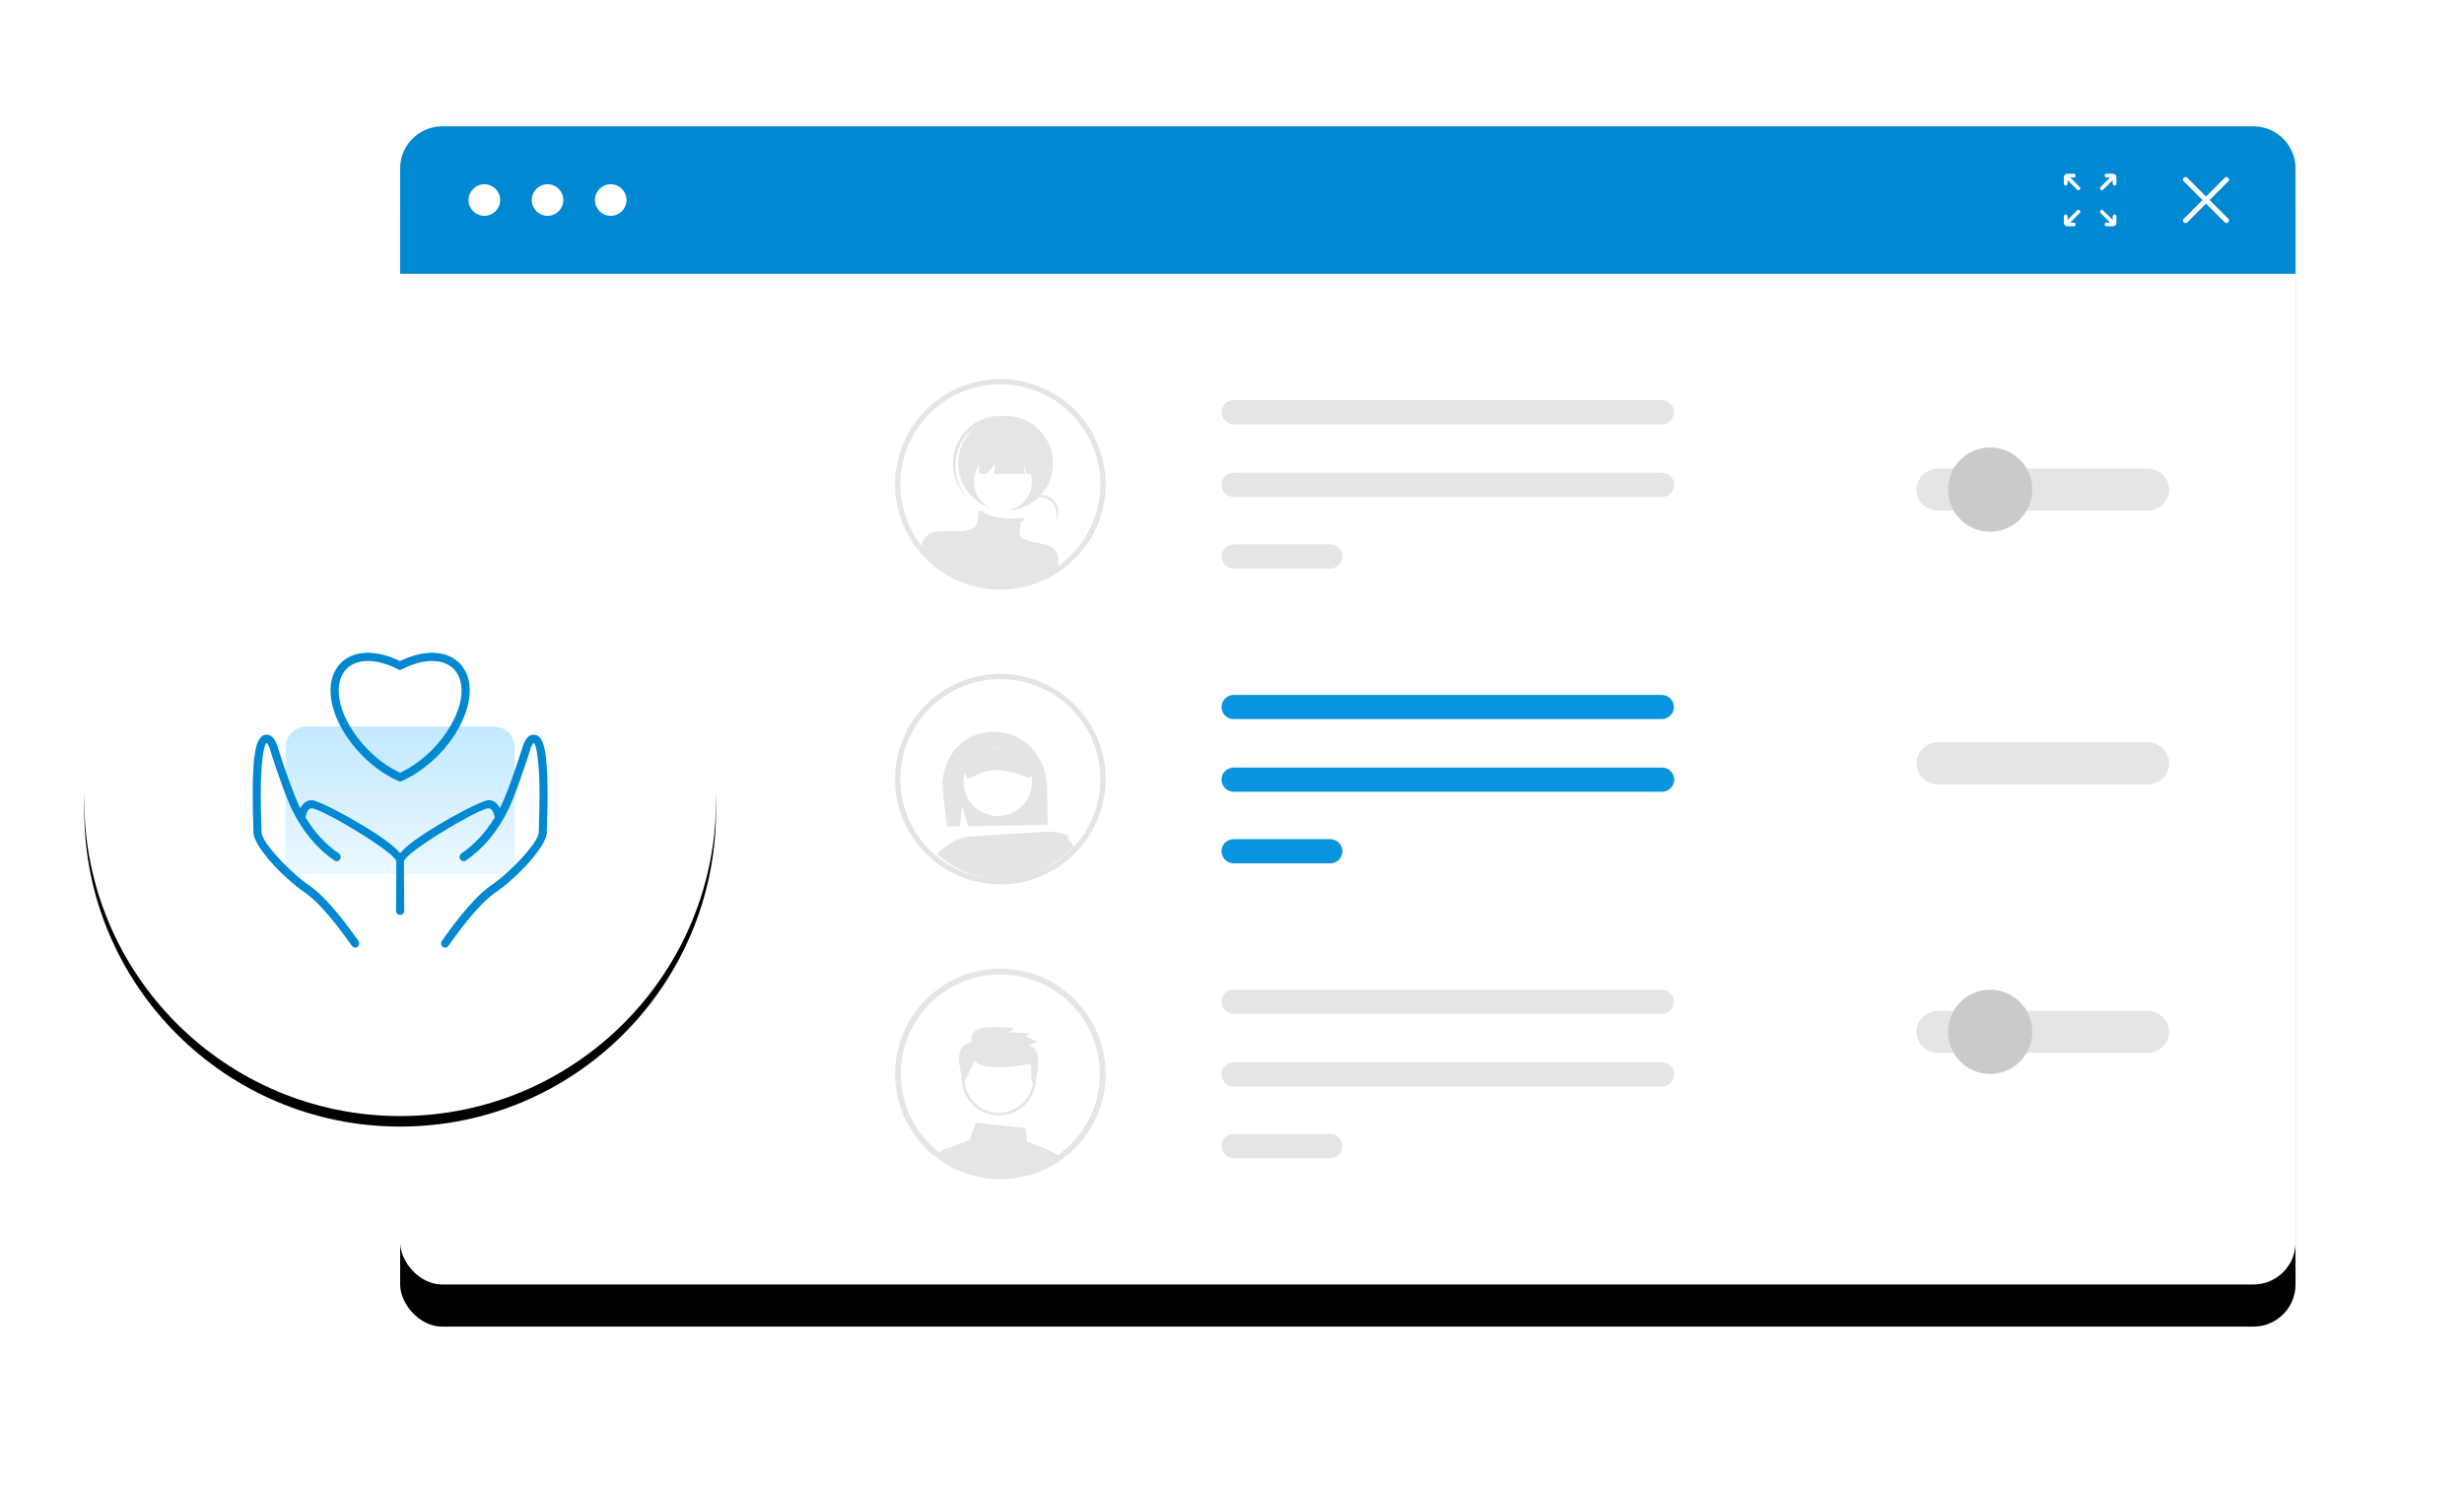 <?xml version="1.0" encoding="UTF-8"?>
<svg width="468px" height="284px" viewBox="0 0 468 284" version="1.1" xmlns="http://www.w3.org/2000/svg" xmlns:xlink="http://www.w3.org/1999/xlink">
    <title>marketing-img-guanhuai</title>
    <defs>
        <rect id="path-1" x="60" y="0" width="360" height="220" rx="8"></rect>
        <filter x="-14.4%" y="-20.0%" width="128.9%" height="147.3%" filterUnits="objectBoundingBox" id="filter-2">
            <feOffset dx="0" dy="8" in="SourceAlpha" result="shadowOffsetOuter1"></feOffset>
            <feGaussianBlur stdDeviation="16" in="shadowOffsetOuter1" result="shadowBlurOuter1"></feGaussianBlur>
            <feColorMatrix values="0 0 0 0 0   0 0 0 0 0   0 0 0 0 0  0 0 0 0.08 0" type="matrix" in="shadowBlurOuter1"></feColorMatrix>
        </filter>
        <circle id="path-3" cx="60" cy="128" r="60"></circle>
        <filter x="-20.8%" y="-19.2%" width="141.7%" height="141.7%" filterUnits="objectBoundingBox" id="filter-4">
            <feOffset dx="0" dy="2" in="SourceAlpha" result="shadowOffsetOuter1"></feOffset>
            <feGaussianBlur stdDeviation="8" in="shadowOffsetOuter1" result="shadowBlurOuter1"></feGaussianBlur>
            <feColorMatrix values="0 0 0 0 0   0 0 0 0 0   0 0 0 0 0  0 0 0 0.08 0" type="matrix" in="shadowBlurOuter1"></feColorMatrix>
        </filter>
        <linearGradient x1="50%" y1="0%" x2="50%" y2="100%" id="linearGradient-5">
            <stop stop-color="#C2E9FF" offset="0%"></stop>
            <stop stop-color="#EBF8FF" offset="100%"></stop>
        </linearGradient>
    </defs>
    <g id="页面-1" stroke="none" stroke-width="1" fill="none" fill-rule="evenodd">
        <g id="2.2.1产品介绍-营销中台" transform="translate(-1044, -1896)">
            <g id="编组-7" transform="translate(0, 1684)">
                <g id="marketing-img-guanhuai" transform="translate(1060, 236)">
                    <g id="矩形">
                        <use fill="black" fill-opacity="1" filter="url(#filter-2)" xlink:href="#path-1"></use>
                        <use fill="#FFFFFF" fill-rule="evenodd" xlink:href="#path-1"></use>
                    </g>
                    <path d="M68,0 L412,0 C416.418,-8.11624501e-16 420,3.582 420,8 L420,28 L420,28 L60,28 L60,8 C60,3.582 63.582,8.11624501e-16 68,0 Z" id="矩形" fill="#0088D2"></path>
                    <path d="M76,11 C77.657,11 79,12.343 79,14 C79,15.657 77.657,17 76,17 C74.343,17 73,15.657 73,14 C73,12.343 74.343,11 76,11 Z M88,11 C89.658,11 91,12.343 91,14 C91,15.657 89.658,17 88,17 C86.342,17 85,15.657 85,14 C85,12.343 86.342,11 88,11 Z M100,11 C101.658,11 103,12.343 103,14 C103,15.657 101.658,17 100,17 C98.343,17 97,15.657 97,14 C97,12.343 98.343,11 100,11 Z" id="Fill-41" fill="#FFFFFF"></path>
                    <g id="1.通用/2.Icon图标/Line/CloseLined" transform="translate(398, 9)" fill="#FFFFFF">
                        <path d="M5.677,5 L9.24,1.436 C9.42,1.256 9.42,0.959 9.24,0.779 L9.221,0.76 C9.041,0.58 8.744,0.58 8.565,0.76 L5.002,4.329 L1.439,0.76 C1.259,0.58 0.963,0.58 0.783,0.76 L0.764,0.779 C0.579,0.959 0.579,1.256 0.764,1.436 L4.326,5 L0.764,8.564 C0.584,8.744 0.584,9.041 0.764,9.221 L0.783,9.24 C0.963,9.42 1.259,9.42 1.439,9.24 L5.002,5.676 L8.565,9.24 C8.744,9.42 9.041,9.42 9.221,9.24 L9.24,9.221 C9.42,9.041 9.42,8.744 9.24,8.564 L5.677,5 Z" id="icon_close"></path>
                    </g>
                    <g id="1.通用/2.Icon图标/Line/CloseLined备份" transform="translate(376, 9)" fill="#FFFFFF">
                        <path d="M2.525,6.964 C2.662,6.827 2.884,6.827 3.021,6.964 L3.022,6.965 C3.159,7.102 3.159,7.325 3.022,7.462 L1.201,9.283 L1.891,9.283 L1.896,9.283 C2.088,9.286 2.242,9.442 2.242,9.634 C2.242,9.829 2.085,9.986 1.891,9.986 L0.658,9.986 L0.647,9.986 C0.289,9.98 0,9.688 0,9.328 L0,8.095 L5.13904192e-05,8.09 C0.003,7.898 0.159,7.744 0.352,7.744 L0.358,7.744 C0.549,7.747 0.704,7.903 0.704,8.095 L0.704,8.785 L2.525,6.964 Z M7.459,6.964 L9.28,8.785 L9.28,8.095 C9.28,7.903 9.434,7.747 9.626,7.744 L9.631,7.744 C9.824,7.744 9.98,7.898 9.983,8.09 L9.983,8.095 L9.983,9.328 C9.983,9.688 9.695,9.98 9.337,9.986 L9.326,9.986 L8.093,9.986 C7.898,9.986 7.741,9.829 7.741,9.634 C7.741,9.442 7.895,9.286 8.087,9.283 L8.093,9.283 L8.782,9.283 L6.961,7.462 C6.824,7.325 6.824,7.102 6.961,6.965 L6.963,6.964 C7.1,6.827 7.322,6.827 7.459,6.964 Z M1.891,0.003 C2.085,0.003 2.242,0.16 2.242,0.355 C2.242,0.547 2.088,0.703 1.896,0.706 L1.891,0.706 L1.201,0.706 L3.022,2.527 C3.159,2.664 3.159,2.886 3.022,3.024 L3.021,3.025 C2.884,3.162 2.662,3.162 2.525,3.025 L0.704,1.204 L0.704,1.893 C0.704,2.086 0.549,2.242 0.358,2.245 L0.352,2.245 C0.159,2.245 0.003,2.091 5.13904192e-05,1.899 L0,1.893 L0,0.66 C0,0.301 0.289,0.009 0.647,0.003 L0.658,0.003 L1.891,0.003 Z M9.326,0.003 L9.337,0.003 C9.695,0.009 9.983,0.301 9.983,0.66 L9.983,1.893 L9.983,1.899 C9.98,2.091 9.824,2.245 9.632,2.245 L9.626,2.245 C9.434,2.242 9.28,2.086 9.28,1.893 L9.28,1.204 L7.459,3.025 C7.322,3.162 7.1,3.162 6.963,3.025 L6.961,3.024 C6.824,2.886 6.824,2.664 6.961,2.527 L8.782,0.706 L8.093,0.706 L8.087,0.706 C7.895,0.703 7.741,0.547 7.741,0.355 C7.741,0.16 7.898,0.003 8.093,0.003 L9.326,0.003 Z" id="Fill-1"></path>
                    </g>
                    <path d="M391.839,168 C393.325,167.999 394.699,168.761 395.442,169.999 C396.186,171.237 396.186,172.763 395.442,174.001 C394.699,175.239 393.325,176.001 391.839,176 L391.839,176 L352.145,176 C349.851,175.994 347.995,174.2 348,171.992 C348.005,169.784 349.868,167.997 352.163,168 L352.163,168 Z M391.839,117 C393.325,116.999 394.699,117.761 395.442,118.999 C396.186,120.237 396.186,121.763 395.442,123.001 C394.699,124.239 393.325,125.001 391.839,125 L391.839,125 L352.145,125 C349.851,124.994 347.995,123.2 348,120.992 C348.005,118.784 349.868,116.997 352.163,117 L352.163,117 Z M391.839,65 C393.325,64.999 394.699,65.761 395.442,66.999 C396.186,68.237 396.186,69.763 395.442,71.001 C394.699,72.239 393.325,73.001 391.839,73 L391.839,73 L352.145,73 C349.851,72.994 347.995,71.2 348,68.992 C348.005,66.784 349.868,64.997 352.163,65 L352.163,65 Z" id="路径-11" fill="#E5E5E5" fill-rule="nonzero"></path>
                    <path d="M236.638,191.4 C237.933,191.4 238.982,192.43 238.982,193.7 C238.982,194.97 237.933,196 236.638,196 L236.638,196 L218.339,196 C217.502,195.998 216.729,195.558 216.312,194.846 C215.894,194.133 215.896,193.257 216.317,192.546 C216.737,191.835 217.512,191.399 218.349,191.4 L218.349,191.4 Z M299.656,177.799 C300.95,177.799 302,178.828 302,180.099 C302,181.369 300.95,182.398 299.656,182.398 L299.656,182.398 L218.339,182.398 C217.502,182.397 216.729,181.957 216.312,181.244 C215.894,180.532 215.896,179.655 216.317,178.945 C216.737,178.234 217.512,177.797 218.349,177.799 L218.349,177.799 Z M299.596,164 C300.889,164.002 301.936,165.031 301.936,166.3 C301.936,167.568 300.889,168.597 299.596,168.6 L299.596,168.6 L218.349,168.6 C217.054,168.6 216.005,167.57 216.005,166.3 C216.005,165.03 217.054,164 218.349,164 L218.349,164 Z" id="路径-13" fill="#E5E5E5" fill-rule="nonzero"></path>
                    <path d="M236.638,79.4 C237.933,79.4 238.982,80.43 238.982,81.7 C238.982,82.97 237.933,84 236.638,84 L236.638,84 L218.339,84 C217.045,83.997 215.997,82.965 216,81.695 C216.003,80.425 217.054,79.398 218.349,79.4 L218.349,79.4 Z M299.656,65.799 C300.493,65.799 301.267,66.237 301.686,66.949 C302.105,67.66 302.105,68.537 301.686,69.249 C301.267,69.96 300.493,70.398 299.656,70.398 L299.656,70.398 L218.339,70.398 C217.502,70.397 216.729,69.957 216.312,69.244 C215.894,68.532 215.896,67.655 216.317,66.945 C216.737,66.234 217.512,65.797 218.349,65.799 L218.349,65.799 Z M299.596,52 C300.889,52.002 301.936,53.031 301.936,54.3 C301.936,55.568 300.889,56.597 299.596,56.6 L299.596,56.6 L218.349,56.6 C217.054,56.6 216.005,55.57 216.005,54.3 C216.005,53.03 217.054,52 218.349,52 L218.349,52 Z" id="路径-12" fill="#E5E5E5" fill-rule="nonzero"></path>
                    <path d="M236.638,135.4 C237.933,135.4 238.982,136.43 238.982,137.7 C238.982,138.97 237.933,140 236.638,140 L236.638,140 L218.339,140 C217.045,139.997 215.997,138.965 216,137.695 C216.003,136.425 217.054,135.398 218.349,135.4 L218.349,135.4 Z M299.656,121.799 C300.95,121.799 302,122.828 302,124.099 C302,125.369 300.95,126.398 299.656,126.398 L299.656,126.398 L218.339,126.398 C217.045,126.396 215.997,125.364 216,124.094 C216.003,122.824 217.054,121.796 218.349,121.799 L218.349,121.799 Z M299.596,108 C300.889,108.002 301.936,109.031 301.936,110.3 C301.936,111.568 300.889,112.597 299.596,112.6 L299.596,112.6 L218.349,112.6 C217.054,112.6 216.005,111.57 216.005,110.3 C216.005,109.03 217.054,108 218.349,108 L218.349,108 Z" id="路径-10" fill="#0994E0" fill-rule="nonzero"></path>
                    <path d="M362,164 C366.418,164 370,167.582 370,172 C370,176.418 366.418,180 362,180 C357.582,180 354,176.418 354,172 C354,167.582 357.582,164 362,164 Z M362,61 C366.418,61 370,64.582 370,69 C370,73.418 366.418,77 362,77 C357.582,77 354,73.418 354,69 C354,64.582 357.582,61 362,61 Z" id="椭圆形-2" fill="#CACACA" fill-rule="nonzero"></path>
                    <path d="M156.341,170.611 C160.073,163.591 167.608,159.449 175.534,160.059 C183.46,160.67 190.272,165.917 192.886,173.426 C195.736,181.606 192.993,190.691 186.094,195.929 C186.04,195.972 185.983,196.011 185.929,196.051 C185.756,196.18 185.581,196.306 185.405,196.428 C185.272,196.525 185.135,196.618 184.999,196.708 C184.902,196.772 184.809,196.833 184.712,196.891 C184.364,197.114 184.012,197.322 183.653,197.519 C183.509,197.598 183.366,197.674 183.222,197.749 C183.193,197.763 183.165,197.778 183.136,197.792 C182.957,197.882 182.781,197.975 182.598,198.061 C182.594,198.065 182.587,198.065 182.583,198.068 C181.771,198.457 180.932,198.79 180.074,199.063 L180.074,199.063 L180.063,199.067 C178.704,199.496 177.304,199.779 175.884,199.91 C175.263,199.971 174.635,200 174,200 C172.258,200.001 170.524,199.774 168.841,199.325 C168.182,199.152 167.532,198.944 166.896,198.7 C166.702,198.629 166.511,198.553 166.321,198.474 C166.314,198.471 166.31,198.471 166.303,198.467 C166.221,198.431 166.131,198.395 166.048,198.359 C165.643,198.183 165.248,197.993 164.86,197.792 L164.86,197.792 L164.691,197.706 C164.426,197.566 164.16,197.419 163.902,197.264 C163.758,197.182 163.614,197.096 163.475,197.009 L163.475,197.009 L163.453,196.999 C162.961,196.69 162.484,196.367 162.024,196.019 C161.906,195.932 161.794,195.843 161.68,195.753 C161.389,195.53 161.109,195.297 160.836,195.053 C160.692,194.931 160.549,194.801 160.412,194.676 C159.888,194.191 159.39,193.678 158.923,193.139 C158.908,193.125 158.898,193.11 158.883,193.096 C158.693,192.877 158.506,192.651 158.327,192.425 C153.388,186.194 152.609,177.631 156.341,170.611 Z M176.368,161.244 C168.747,160.282 161.302,164.027 157.531,170.72 C153.76,177.413 154.414,185.722 159.185,191.743 C159.213,191.781 159.243,191.818 159.274,191.854 C159.414,192.033 159.562,192.206 159.712,192.378 C160.165,192.903 160.646,193.402 161.156,193.872 C161.285,193.99 161.418,194.116 161.554,194.231 C161.812,194.46 162.078,194.683 162.354,194.891 C162.365,194.899 162.376,194.908 162.386,194.916 C162.532,194.782 162.69,194.661 162.857,194.554 C163.323,194.247 163.859,194.062 164.415,194.015 L164.415,194.015 C164.526,193.942 164.642,193.882 164.763,193.836 L164.763,193.836 L168.159,192.561 L169.362,189.262 L178.825,190.281 L179.058,192.863 C180.888,193.452 182.663,194.2 184.364,195.096 C184.558,195.201 184.75,195.309 184.937,195.421 L185.071,195.322 C185.193,195.239 185.315,195.15 185.433,195.056 C191.551,190.41 194.248,182.524 192.259,175.104 C190.269,167.684 183.988,162.206 176.368,161.244 Z M171.548,171.163 C173.267,171.037 174.995,171.092 176.702,171.326 L176.702,171.326 L175.568,172.047 L179.485,172.287 L178.93,172.857 L181.094,173.945 C180.464,174.046 179.87,174.3 179.362,174.685 C180.045,174.691 180.639,175.213 180.911,175.828 C181.146,176.459 181.233,177.135 181.167,177.805 C181.124,178.856 181,179.902 180.796,180.933 C180.785,181.476 180.713,182.026 180.574,182.571 C179.771,185.705 176.947,187.898 173.712,187.899 C170.756,187.894 168.114,186.055 167.084,183.284 C166.729,182.329 166.592,181.333 166.655,180.358 C166.443,179.582 166.29,178.791 166.195,177.991 C166.062,177.214 166.122,176.417 166.368,175.668 C166.764,174.711 167.626,174.026 168.649,173.859 C168.247,173.179 168.621,172.26 169.268,171.797 C169.915,171.335 170.749,171.222 171.548,171.163 Z M169.146,177.494 L167.199,181.361 C167.426,184.089 169.354,186.454 172.1,187.157 C175.299,187.976 178.606,186.286 179.816,183.214 C179.981,182.797 180.099,182.373 180.174,181.947 C179.711,180.918 179.897,179.696 179.854,178.512 C179.798,178.362 179.736,178.214 179.669,178.068 C177.488,178.554 174.333,178.853 172.147,178.661 C171.046,178.565 169.852,178.329 169.146,177.494 L169.146,177.494 Z" id="形状" fill="#E5E5E5" fill-rule="nonzero"></path>
                    <path d="M156.341,114.611 C160.073,107.591 167.608,103.449 175.534,104.059 C183.46,104.67 190.272,109.917 192.886,117.426 C195.736,125.606 192.993,134.691 186.094,139.929 C186.04,139.972 185.983,140.011 185.929,140.051 C185.756,140.18 185.581,140.306 185.405,140.428 C185.272,140.525 185.135,140.618 184.999,140.708 C184.902,140.772 184.809,140.833 184.712,140.891 C184.364,141.114 184.012,141.322 183.653,141.519 C183.509,141.598 183.366,141.674 183.222,141.749 C183.193,141.763 183.165,141.778 183.136,141.792 C182.956,141.882 182.781,141.975 182.598,142.061 C182.594,142.065 182.587,142.065 182.583,142.068 C181.771,142.457 180.932,142.79 180.074,143.063 L180.074,143.063 L180.063,143.067 C178.704,143.496 177.304,143.779 175.884,143.91 C175.263,143.971 174.635,144 174,144 C172.258,144.001 170.524,143.774 168.841,143.325 C168.182,143.152 167.532,142.944 166.896,142.7 C166.702,142.629 166.511,142.553 166.321,142.474 C166.314,142.471 166.31,142.471 166.303,142.467 C166.221,142.431 166.131,142.395 166.048,142.359 C165.643,142.183 165.248,141.993 164.86,141.792 L164.86,141.792 L164.691,141.706 C164.426,141.566 164.16,141.419 163.902,141.264 C163.758,141.182 163.614,141.096 163.475,141.009 L163.475,141.009 L163.453,140.999 C162.961,140.69 162.484,140.367 162.024,140.019 C161.906,139.932 161.794,139.843 161.68,139.753 C161.389,139.53 161.109,139.297 160.836,139.053 C160.692,138.931 160.549,138.801 160.412,138.676 C159.888,138.191 159.39,137.678 158.923,137.139 C158.908,137.125 158.898,137.11 158.883,137.096 C158.693,136.877 158.506,136.651 158.327,136.425 C153.388,130.194 152.609,121.631 156.341,114.611 Z M176.379,105.15 C168.72,104.183 161.237,107.947 157.447,114.674 C153.657,121.4 154.314,129.751 159.109,135.802 C159.137,135.841 159.167,135.878 159.199,135.914 C159.34,136.094 159.488,136.267 159.639,136.44 C160.094,136.968 160.578,137.469 161.09,137.941 C161.22,138.06 161.353,138.187 161.49,138.302 C161.75,138.533 162.017,138.757 162.295,138.966 C162.461,139.096 162.63,139.222 162.8,139.349 C163.049,139.533 163.305,139.709 163.561,139.879 C163.59,139.897 163.615,139.915 163.644,139.933 C163.752,140.009 163.868,140.081 163.98,140.15 C164.362,140.388 164.755,140.611 165.156,140.821 L165.156,140.821 L165.315,140.904 C165.643,141.073 165.979,141.236 166.318,141.384 C166.361,141.405 166.401,141.423 166.444,141.441 C166.484,141.459 166.523,141.474 166.567,141.492 C166.606,141.51 166.65,141.524 166.689,141.542 C167.471,141.871 168.275,142.144 169.096,142.358 C170.695,142.787 172.344,143.003 173.999,143 C174.032,143 174.064,143 174.096,143 C169.942,142.987 165.781,141.532 162.447,138.603 C162.295,138.471 162.146,138.334 162,138.193 C162.912,137.3 165.429,135.094 168.222,134.89 L180.818,134.108 C180.818,134.108 185.59,133.557 187,134.944 L186.974,135.442 C187.284,135.74 187.664,136.205 187.964,136.883 C192.331,132.153 194.058,125.446 192.351,119.08 C190.351,111.623 184.038,106.117 176.379,105.15 Z M187.399,137.472 L187.252,137.56 C187.098,137.654 186.939,137.763 186.767,137.938 C186.154,138.569 185.347,139.152 184.509,139.686 C182.789,140.921 180.89,141.813 178.91,142.358 L179.212,142.276 L179.212,142.276 L179.769,142.109 C179.862,142.08 179.956,142.047 180.05,142.015 C180.769,141.776 181.471,141.492 182.153,141.163 C182.33,141.08 182.507,140.994 182.68,140.904 L182.68,140.904 L182.702,140.893 C182.72,140.882 182.741,140.875 182.76,140.864 C182.897,140.792 183.034,140.72 183.171,140.644 L183.171,140.644 L183.268,140.59 C183.575,140.417 183.878,140.236 184.177,140.049 C184.257,139.998 184.336,139.947 184.416,139.893 L184.416,139.893 L184.448,139.872 C184.556,139.803 184.661,139.731 184.765,139.655 C184.888,139.576 185.007,139.489 185.126,139.399 C185.249,139.316 185.372,139.226 185.491,139.132 C186.169,138.617 186.806,138.062 187.399,137.472 Z M172.619,115.002 C178.562,114.901 182.763,119.806 182.868,125.493 L182.868,125.493 L183,132.677 L167.882,132.932 L166.699,129.011 L166.33,132.958 L163.865,133 L163.002,125.596 C162.897,119.909 166.676,115.102 172.619,115.002 Z M179.444,123.761 C173.87,121.736 172.147,121.765 167.936,123.942 L167.936,123.942 L167.826,124 L167.209,122.86 C167.072,123.384 167,123.933 167,124.5 C167,128.09 169.91,131 173.5,131 C177.09,131 180,128.09 180,124.5 C180,124.023 179.949,123.558 179.851,123.11 L179.556,123.801 Z M173.5,118 C173.116,118 172.739,118.033 172.373,118.097 L173.45,118.081 L174.42,118.065 C174.119,118.022 173.812,118 173.5,118 Z" id="形状" fill="#E4E4E4" fill-rule="nonzero"></path>
                    <path d="M156.341,58.611 C160.073,51.591 167.608,47.449 175.535,48.059 C183.461,48.67 190.273,53.917 192.886,61.426 C195.735,69.606 192.993,78.691 186.094,83.929 C186.04,83.972 185.983,84.011 185.929,84.051 C185.627,84.277 185.315,84.5 184.999,84.708 C184.902,84.772 184.809,84.833 184.712,84.891 C184.364,85.114 184.012,85.322 183.653,85.519 C183.509,85.598 183.366,85.674 183.222,85.749 L183.222,85.749 L183.136,85.792 C182.956,85.882 182.78,85.975 182.597,86.061 C182.594,86.065 182.587,86.065 182.583,86.068 C181.77,86.457 180.932,86.79 180.074,87.063 L180.074,87.063 L180.063,87.067 C178.704,87.496 177.303,87.779 175.884,87.91 C175.263,87.971 174.635,88 174,88 C172.258,88.001 170.524,87.774 168.841,87.325 C167.983,87.099 167.141,86.815 166.321,86.474 C166.314,86.471 166.31,86.471 166.303,86.467 C166.221,86.431 166.131,86.395 166.048,86.359 C165.643,86.183 165.248,85.993 164.86,85.792 L164.86,85.792 L164.691,85.706 C164.278,85.487 163.873,85.257 163.474,85.009 L163.474,85.009 L163.453,84.999 C162.839,84.616 162.247,84.2 161.679,83.753 C161.389,83.53 161.109,83.297 160.836,83.053 C160.692,82.931 160.549,82.801 160.412,82.676 C159.888,82.191 159.39,81.678 158.922,81.139 C158.908,81.125 158.897,81.11 158.883,81.096 C158.693,80.877 158.506,80.651 158.327,80.425 C153.388,74.194 152.609,65.631 156.341,58.611 Z M165.949,85.216 C166.071,85.274 166.194,85.33 166.318,85.384 C166.361,85.405 166.401,85.423 166.444,85.441 C166.523,85.474 166.606,85.51 166.689,85.542 C167.471,85.871 168.275,86.144 169.096,86.358 C170.695,86.787 172.344,87.003 173.999,87 C174.032,87 174.064,87 174.096,87 L174.2,87 C172.445,87.001 170.696,86.769 169,86.31 C168.134,86.08 167.285,85.789 166.459,85.441 C166.452,85.438 166.448,85.438 166.441,85.434 L166.184,85.324 L166.184,85.324 Z M176.379,49.15 C168.72,48.183 161.237,51.947 157.447,58.674 C153.657,65.4 154.314,73.751 159.109,79.802 L159.05,79.726 L159.072,79.611 C159.127,79.359 159.195,79.11 159.275,78.865 L159.279,78.862 C159.3,78.799 159.326,78.738 159.355,78.678 C159.375,78.626 159.398,78.574 159.423,78.524 C160.071,77.296 161.244,76.991 162.699,76.925 C163.52,76.888 164.429,76.929 165.388,76.918 C165.895,76.914 166.419,76.896 166.944,76.848 C170.256,76.544 169.655,74.563 169.803,73.496 C169.952,72.462 170.871,73.357 170.932,73.415 L170.936,73.419 C172.81,74.308 174.883,74.676 176.944,74.486 C177.298,74.442 177.653,74.417 178.008,74.406 C178.941,74.395 178.739,74.666 178.417,74.89 C178.26,74.994 178.097,75.087 177.928,75.168 C177.928,75.168 177.78,76.085 177.628,77.457 C177.483,78.77 182.047,79.225 182.941,79.511 L182.944,79.511 C183.981,79.897 184.755,80.789 185,81.88 L185,83.492 L185.126,83.399 C185.188,83.358 185.249,83.314 185.31,83.27 L185.491,83.132 C191.639,78.463 194.35,70.537 192.351,63.08 C190.351,55.623 184.038,50.117 176.379,49.15 Z M175,55 C179.971,55 184,59.029 184,64 C184,66.306 183.133,68.409 181.707,70.002 L181.907,70.001 C183.115,70.037 184.199,70.729 184.706,71.787 C185.213,72.845 185.056,74.089 184.302,75 C184.835,74.046 184.809,72.891 184.233,71.96 C183.657,71.029 182.616,70.459 181.492,70.459 L181.492,70.459 L181.285,70.466 C181.276,70.466 181.267,70.467 181.257,70.468 C179.638,72.036 177.432,73 175,73 C174.905,73 174.81,72.999 174.716,72.996 L174.5,73 C177.538,73 180,70.538 180,67.5 C180,66.98 179.928,66.477 179.793,66.001 L179.06,66 L178.332,64.106 L178.696,66 L172.803,66 L173.03,64.106 L171.333,66 L170,66 L170,64.336 C169.37,65.231 169,66.322 169,67.5 C169,69.929 170.574,71.99 172.758,72.719 C168.872,71.722 166,68.197 166,64 C166,61.152 167.322,58.614 169.387,56.965 C168.781,57.38 168.217,57.878 167.711,58.458 C164.536,62.097 164.765,67.644 168.227,71 C168.15,70.935 168.073,70.87 167.998,70.802 L167.998,70.802 L167.947,70.756 C164.303,67.427 163.996,61.72 167.263,58.005 C169.149,55.86 171.816,54.849 174.435,55.018 C174.621,55.006 174.81,55 175,55 Z" id="形状" fill="#E5E5E5" fill-rule="nonzero"></path>
                    <g id="椭圆形">
                        <use fill="black" fill-opacity="1" filter="url(#filter-4)" xlink:href="#path-3"></use>
                        <use fill="#FFFFFF" fill-rule="evenodd" xlink:href="#path-3"></use>
                    </g>
                    <g id="marketing-icon-guanhuai" transform="translate(32, 100)">
                        <path d="M6.222,42 L49.778,42 L49.778,18 C49.778,15.791 47.987,14 45.778,14 L10.222,14 C8.013,14 6.222,15.791 6.222,18 L6.222,42 L6.222,42 Z" id="路径备份" fill="url(#linearGradient-5)"></path>
                        <path d="M53.354,15.556 C54.433,15.556 55.09,16.545 55.48,18.489 L55.48,18.489 L55.553,18.877 C55.564,18.943 55.575,19.011 55.586,19.08 L55.586,19.08 L55.649,19.504 L55.706,19.951 L55.757,20.422 L55.802,20.917 L55.842,21.435 L55.877,21.977 L55.907,22.542 L55.944,23.434 L55.963,24.058 L55.978,24.705 L55.99,25.375 L55.999,26.303 L56,27.246 L55.994,28.216 L55.971,29.742 L55.947,30.823 L55.868,33.859 L55.865,34.105 C55.865,35.199 54.857,36.921 53.359,38.766 L53.359,38.766 L52.99,39.211 C52.864,39.36 52.735,39.509 52.604,39.659 L52.604,39.659 L52.203,40.109 L51.996,40.334 L51.574,40.784 C51.432,40.933 51.287,41.083 51.141,41.231 L51.141,41.231 L50.697,41.675 L50.245,42.113 L49.786,42.545 L49.322,42.968 C48.234,43.945 47.115,44.841 46.058,45.567 L46.058,45.567 L45.882,45.691 C44.993,46.329 44,47.234 42.905,48.406 L42.905,48.406 L42.462,48.889 C42.088,49.303 41.703,49.747 41.307,50.221 L41.307,50.221 L40.826,50.803 L40.334,51.414 L39.705,52.217 L39.059,53.065 L38.796,53.417 L38.262,54.141 L37.717,54.893 L37.162,55.674 C36.912,56.029 36.432,56.106 36.091,55.846 C35.75,55.585 35.676,55.086 35.926,54.731 L35.926,54.731 L36.778,53.539 L37.333,52.779 L37.606,52.41 L38.146,51.694 L38.411,51.346 L38.935,50.673 L39.194,50.347 L39.702,49.716 C40.542,48.689 41.338,47.78 42.094,46.991 L42.094,46.991 L42.542,46.531 C43.502,45.566 44.392,44.802 45.214,44.237 L45.214,44.237 L45.419,44.094 C45.694,43.9 45.974,43.693 46.258,43.475 L46.258,43.475 L46.685,43.139 L46.9,42.965 L47.332,42.608 C47.476,42.486 47.62,42.363 47.764,42.238 L47.764,42.238 L48.196,41.857 L48.732,41.368 L49.262,40.868 L49.679,40.462 L50.088,40.053 L50.488,39.642 L50.877,39.232 L51.253,38.823 L51.616,38.417 L51.962,38.016 C52.019,37.949 52.074,37.883 52.129,37.818 L52.129,37.818 L52.449,37.427 C52.605,37.234 52.753,37.045 52.893,36.86 L52.893,36.86 L53.161,36.495 L53.406,36.144 C53.987,35.285 54.333,34.566 54.333,34.105 L54.333,34.105 L54.337,33.734 L54.428,30.242 L54.448,29.199 L54.464,27.961 L54.468,26.777 C54.467,26.311 54.464,25.854 54.457,25.399 L54.457,25.399 L54.44,24.53 L54.412,23.699 L54.375,22.906 L54.346,22.4 L54.296,21.677 L54.259,21.22 L54.198,20.574 L54.13,19.976 L54.083,19.605 L54.033,19.258 L53.981,18.935 L53.928,18.636 L53.873,18.363 L53.803,18.058 L53.732,17.794 C53.607,17.375 53.478,17.15 53.354,17.15 L53.354,17.15 L53.34,17.154 C53.325,17.161 53.303,17.18 53.276,17.211 L53.276,17.211 L53.214,17.291 C53.203,17.307 53.191,17.325 53.178,17.345 L53.178,17.345 L53.096,17.479 L53.001,17.654 L52.95,17.756 L52.839,17.994 L52.733,18.248 L52.743,18.229 L52.743,18.236 L52.733,18.282 L52.65,18.572 L52.315,19.634 L51.967,20.696 L51.547,21.948 L51.315,22.625 L50.946,23.682 L50.561,24.764 L50.266,25.571 L50.011,26.253 L49.757,26.919 L49.506,27.56 L49.259,28.17 C49.218,28.269 49.178,28.366 49.138,28.462 L49.138,28.462 L48.902,29.012 C48.748,29.363 48.6,29.681 48.461,29.957 C46.472,33.92 43.899,37.11 40.481,39.451 C40.128,39.693 39.653,39.591 39.42,39.223 C39.187,38.855 39.285,38.361 39.639,38.119 C42.219,36.352 44.29,34.056 45.98,31.256 C45.719,30.03 45.319,29.541 44.794,29.541 C44.651,29.541 44.433,29.592 44.153,29.687 L44.153,29.687 L43.898,29.78 L43.613,29.893 L43.302,30.025 L42.965,30.176 L42.605,30.345 L42.223,30.53 L41.821,30.731 L41.184,31.059 L40.512,31.417 L40.047,31.67 L39.329,32.068 L38.343,32.631 L37.589,33.071 L36.829,33.524 L36.322,33.831 L35.817,34.141 L35.067,34.61 L34.574,34.923 L34.09,35.235 L33.381,35.7 L32.924,36.006 L32.481,36.309 L32.054,36.606 L31.645,36.897 L31.255,37.181 L30.797,37.524 L30.376,37.852 L30.218,37.979 L29.854,38.284 L29.534,38.569 C29.02,39.045 28.723,39.424 28.723,39.661 L28.724,39.654 L28.724,39.661 L28.735,42.865 L28.778,49.001 C28.781,49.426 28.46,49.774 28.061,49.778 L28,49.773 L27.94,49.778 C27.574,49.774 27.273,49.482 27.228,49.105 L27.222,49.001 L27.265,42.865 L27.276,39.661 L27.276,39.654 L27.27,39.593 C27.221,39.355 26.934,39.002 26.467,38.569 L26.214,38.342 C26.17,38.303 26.124,38.264 26.077,38.224 L25.782,37.979 C25.731,37.937 25.678,37.895 25.625,37.852 L25.291,37.591 C25.233,37.546 25.174,37.501 25.115,37.456 L24.746,37.181 L24.356,36.897 L23.946,36.606 L23.519,36.309 L23.076,36.006 L22.619,35.7 L21.911,35.235 L21.426,34.923 L20.934,34.61 L20.183,34.141 L19.678,33.831 L19.172,33.524 L18.412,33.071 L17.657,32.631 L16.671,32.068 L15.953,31.67 L15.488,31.417 L14.816,31.059 L14.179,30.731 L13.777,30.53 L13.395,30.345 L13.035,30.176 L12.698,30.025 L12.387,29.893 C12.288,29.852 12.193,29.814 12.103,29.78 L11.848,29.687 C11.567,29.592 11.349,29.541 11.206,29.541 C10.682,29.541 10.282,30.029 10.02,31.255 C11.711,34.056 13.781,36.352 16.362,38.119 C16.715,38.361 16.813,38.855 16.581,39.223 C16.348,39.591 15.873,39.693 15.519,39.451 C12.102,37.11 9.528,33.92 7.539,29.957 C7.401,29.681 7.253,29.363 7.099,29.012 L6.863,28.462 C6.822,28.366 6.782,28.269 6.741,28.17 L6.495,27.56 L6.243,26.919 L5.989,26.253 L5.735,25.571 L5.44,24.764 L5.054,23.682 L4.686,22.625 L4.454,21.948 L4.033,20.696 L3.685,19.634 L3.351,18.572 L3.267,18.282 L3.257,18.236 C3.257,18.232 3.257,18.23 3.257,18.229 L3.268,18.248 L3.161,17.994 L3.051,17.756 C3.033,17.72 3.016,17.686 2.999,17.654 L2.905,17.479 L2.823,17.345 C2.81,17.325 2.798,17.307 2.786,17.291 L2.724,17.211 C2.697,17.18 2.675,17.161 2.66,17.154 L2.647,17.15 C2.523,17.15 2.393,17.375 2.269,17.794 L2.211,18.001 C2.202,18.038 2.192,18.076 2.183,18.115 L2.127,18.363 L2.072,18.636 L2.019,18.935 L1.968,19.258 L1.918,19.605 L1.87,19.976 L1.803,20.574 L1.741,21.22 L1.704,21.677 L1.654,22.4 L1.625,22.906 L1.588,23.699 L1.561,24.53 L1.548,25.105 L1.543,25.399 C1.536,25.854 1.533,26.311 1.532,26.777 L1.535,27.72 C1.536,27.88 1.537,28.041 1.539,28.203 L1.553,29.199 L1.573,30.242 L1.663,33.734 L1.667,34.105 C1.667,34.566 2.013,35.285 2.595,36.144 L2.839,36.495 L3.108,36.86 C3.248,37.045 3.396,37.234 3.551,37.427 L3.871,37.818 C3.926,37.883 3.982,37.949 4.038,38.016 L4.385,38.417 L4.747,38.823 L5.124,39.232 L5.513,39.642 L5.912,40.053 L6.322,40.462 L6.739,40.868 L7.162,41.269 C7.233,41.335 7.304,41.401 7.375,41.467 L7.805,41.857 L8.236,42.238 C8.381,42.363 8.525,42.486 8.669,42.608 L9.101,42.965 C9.172,43.024 9.244,43.082 9.316,43.139 L9.743,43.475 C10.026,43.693 10.307,43.9 10.582,44.094 L10.787,44.237 C11.608,44.802 12.498,45.566 13.458,46.531 L13.907,46.991 C14.662,47.78 15.459,48.689 16.298,49.716 L16.807,50.347 C16.893,50.454 16.979,50.563 17.065,50.673 L17.589,51.346 C17.677,51.461 17.766,51.577 17.855,51.694 L18.394,52.41 C18.485,52.532 18.576,52.655 18.668,52.779 L19.222,53.539 L19.788,54.327 C19.883,54.46 19.978,54.595 20.074,54.731 C20.324,55.086 20.25,55.585 19.909,55.846 C19.568,56.106 19.089,56.029 18.838,55.674 L18.283,54.893 L17.739,54.141 L17.205,53.417 C17.117,53.298 17.029,53.181 16.942,53.065 L16.424,52.383 C16.338,52.272 16.253,52.162 16.169,52.053 L15.666,51.414 C15.501,51.205 15.337,51.002 15.175,50.803 L14.694,50.221 C14.298,49.747 13.912,49.303 13.539,48.889 L13.095,48.406 C12.001,47.234 11.008,46.329 10.119,45.691 L9.942,45.567 C8.885,44.841 7.767,43.945 6.679,42.968 L6.214,42.545 L5.755,42.113 L5.303,41.675 L4.86,41.231 C4.713,41.083 4.569,40.933 4.426,40.784 L4.004,40.334 C3.935,40.259 3.866,40.184 3.798,40.109 L3.396,39.659 C3.265,39.509 3.136,39.36 3.01,39.211 L2.642,38.766 C1.143,36.921 0.135,35.199 0.135,34.105 L0.133,33.859 L0.054,30.823 L0.03,29.742 L0.013,28.713 C0.01,28.546 0.008,28.38 0.007,28.216 L0,27.246 C-0,26.928 0,26.614 0.002,26.303 L0.011,25.375 L0.022,24.705 L0.038,24.058 L0.057,23.434 L0.094,22.542 L0.124,21.977 L0.159,21.435 L0.199,20.917 L0.244,20.422 L0.295,19.951 C0.313,19.798 0.331,19.649 0.351,19.504 L0.414,19.08 C0.425,19.011 0.436,18.943 0.448,18.877 L0.52,18.489 C0.91,16.545 1.568,15.556 2.647,15.556 C3.522,15.556 4.084,16.216 4.617,17.475 L4.683,17.636 C4.678,17.624 4.675,17.621 4.675,17.626 L4.693,17.7 L4.896,18.37 L5.352,19.78 L5.832,21.216 L6.388,22.832 L6.815,24.035 L7.253,25.236 L7.517,25.938 L7.865,26.836 L8.119,27.47 L8.285,27.869 L8.525,28.425 L8.679,28.764 L8.826,29.075 C8.85,29.124 8.874,29.172 8.897,29.219 L9.06,29.536 C9.536,28.543 10.249,28 11.206,28 C11.279,28 11.373,28.013 11.485,28.038 L11.668,28.085 C11.733,28.104 11.803,28.126 11.877,28.15 L12.113,28.232 L12.373,28.33 L12.806,28.506 L13.122,28.642 L13.632,28.872 L13.996,29.041 L14.771,29.417 L15.391,29.728 L16.259,30.178 L16.936,30.539 L17.866,31.046 L18.816,31.579 L19.536,31.993 L20.258,32.416 L21.339,33.065 L22.14,33.559 L22.901,34.04 L23.384,34.354 L23.849,34.661 L24.294,34.963 L24.72,35.26 L25.126,35.55 L25.513,35.835 L25.878,36.113 L26.223,36.386 C26.335,36.476 26.443,36.565 26.548,36.653 L26.85,36.914 L27.132,37.169 L27.391,37.418 C27.624,37.648 27.828,37.871 28.001,38.085 C28.173,37.871 28.376,37.648 28.609,37.418 L28.609,37.418 L28.869,37.169 L29.15,36.914 L29.453,36.653 C29.557,36.565 29.665,36.476 29.777,36.386 L29.777,36.386 L30.122,36.113 L30.488,35.835 L30.874,35.55 L31.28,35.26 L31.706,34.963 L32.152,34.661 L32.616,34.354 L33.1,34.04 L33.86,33.559 L34.661,33.065 L35.742,32.416 L36.464,31.993 L37.184,31.579 L38.135,31.046 L39.064,30.539 L39.741,30.178 L40.61,29.728 L41.229,29.417 L42.005,29.041 L42.368,28.872 L42.879,28.642 L43.194,28.506 L43.627,28.33 L43.887,28.232 L44.123,28.15 L44.333,28.085 L44.515,28.038 C44.628,28.013 44.721,28 44.794,28 C45.752,28 46.465,28.544 46.94,29.537 L46.94,29.537 L47.138,29.148 L47.322,28.764 L47.475,28.425 L47.715,27.869 L47.881,27.47 L48.136,26.836 L48.484,25.938 L48.747,25.236 L49.186,24.035 L49.612,22.832 L50.168,21.216 L50.648,19.78 L51.104,18.37 L51.308,17.7 L51.325,17.626 C51.325,17.624 51.325,17.623 51.324,17.623 L51.324,17.623 L51.383,17.475 C51.917,16.216 52.478,15.556 53.354,15.556 Z M39.263,1.953 C41.909,4.622 41.875,9.286 39.162,14.221 L38.995,14.525 C37.99,16.282 36.717,17.972 35.176,19.526 C33.166,21.554 30.855,23.176 28.543,24.258 L27.941,24.461 L27.405,24.224 C25.093,23.176 22.815,21.554 20.806,19.526 C19.265,17.972 17.992,16.282 16.987,14.525 C14.139,9.489 14.039,4.69 16.719,1.953 C19.164,-0.514 23.418,-0.65 27.974,1.581 C32.53,-0.65 36.784,-0.514 39.263,1.953 Z M27.29,2.978 C23.272,1.011 19.728,1.127 17.83,3.041 C15.714,5.203 15.8,9.266 18.337,13.752 C19.294,15.426 20.493,17.001 21.91,18.431 C23.681,20.218 25.665,21.661 27.659,22.626 L28.007,22.789 L28.269,22.663 C30.193,21.709 32.079,20.368 33.742,18.757 L34.071,18.431 C35.371,17.12 36.486,15.687 37.391,14.185 L37.632,13.774 L37.799,13.471 C40.164,9.171 40.241,5.309 38.28,3.176 L38.158,3.048 L38.037,2.932 C36.116,1.162 32.744,1.056 28.92,2.853 L28.658,2.978 L27.974,3.313 L27.29,2.978 Z" id="路径-7" fill="#0088D2" fill-rule="nonzero"></path>
                    </g>
                </g>
            </g>
        </g>
    </g>
</svg>